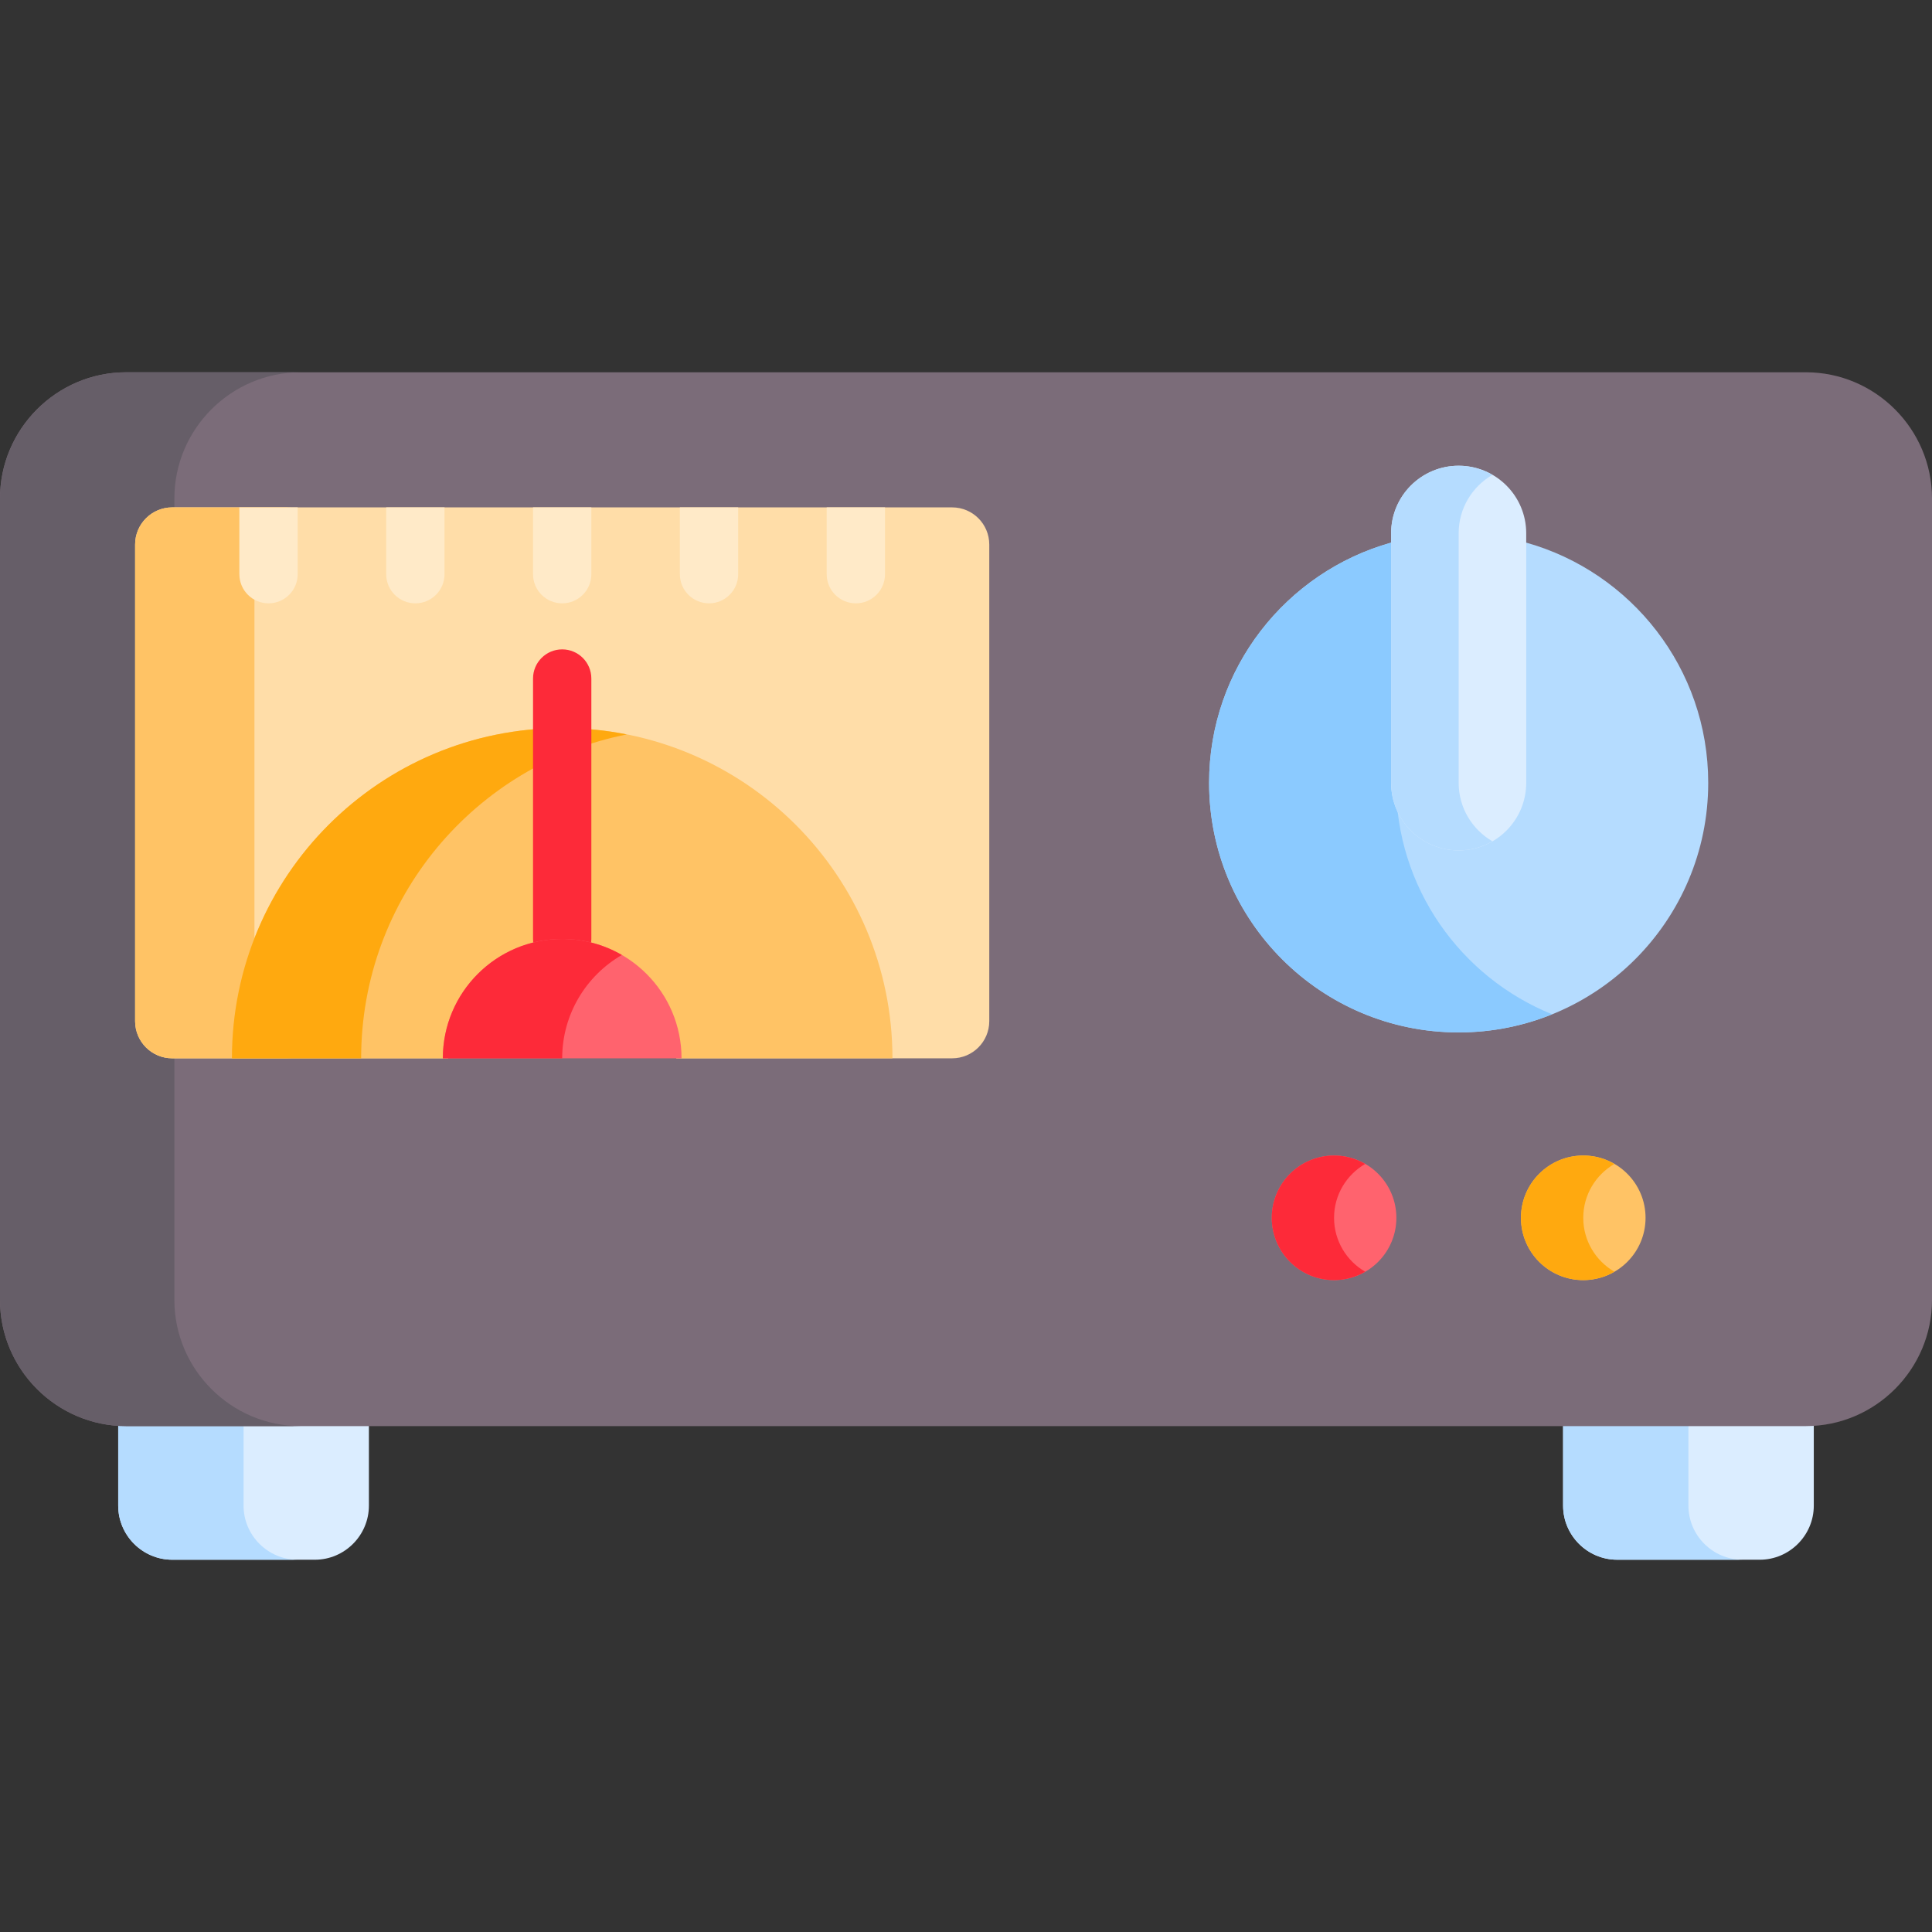 <svg width="87" height="87" viewBox="0 0 87 87" fill="none" xmlns="http://www.w3.org/2000/svg">
<rect x="0" y="0" width="87" height="87" fill="#333333" stroke="none"/>
<path d="M81.322 63.694H70.388V67.802C70.388 69.14 71.483 70.236 72.821 70.236H79.243C80.582 70.236 81.677 69.14 81.677 67.802V63.682C81.559 63.689 81.441 63.694 81.322 63.694Z" fill="#DBEDFF"/>
<path d="M5.678 63.694C5.559 63.694 5.441 63.689 5.323 63.682V67.802C5.323 69.14 6.418 70.236 7.757 70.236H14.179C15.517 70.236 16.612 69.14 16.612 67.802V63.694H5.678Z" fill="#DBEDFF"/>
<path d="M76.032 67.802V63.694H70.388V67.802C70.388 69.14 71.483 70.235 72.821 70.235H78.466C77.127 70.235 76.032 69.14 76.032 67.802Z" fill="#B5DCFF"/>
<path d="M10.968 67.802V63.694H5.678C5.559 63.694 5.441 63.689 5.323 63.682V67.802C5.323 69.14 6.418 70.236 7.757 70.236H13.401C12.063 70.235 10.968 69.14 10.968 67.802Z" fill="#B5DCFF"/>
<path d="M81.322 16.764H5.678C2.555 16.764 0 19.32 0 22.443V58.541C0 61.664 2.555 64.219 5.678 64.219H81.322C84.445 64.219 87 61.664 87 58.541V22.443C87 19.32 84.445 16.764 81.322 16.764Z" fill="#7B6C79"/>
<path d="M7.853 58.541V22.443C7.853 19.32 10.408 16.765 13.531 16.765H5.678C2.555 16.765 0 19.32 0 22.443V58.541C0 61.664 2.555 64.219 5.678 64.219H13.531C10.408 64.219 7.853 61.664 7.853 58.541Z" fill="#665E68"/>
<path d="M42.875 22.848H7.757C6.833 22.848 6.084 23.597 6.084 24.521V45.984C6.084 46.908 6.833 47.657 7.757 47.657H20.178C20.271 44.898 22.535 42.69 25.316 42.69C28.097 42.69 30.361 44.898 30.453 47.657H42.875C43.799 47.657 44.548 46.908 44.548 45.984V24.521C44.548 23.597 43.799 22.848 42.875 22.848Z" fill="#FFDDA8"/>
<path d="M11.458 45.984V24.521C11.458 23.597 12.207 22.848 13.131 22.848H7.757C6.833 22.848 6.084 23.597 6.084 24.521V45.984C6.084 46.908 6.833 47.657 7.757 47.657H13.131C12.207 47.657 11.458 46.908 11.458 45.984Z" fill="#FFC365"/>
<path d="M60.074 57.645C61.624 57.645 62.88 56.389 62.88 54.84C62.88 53.29 61.624 52.034 60.074 52.034C58.525 52.034 57.269 53.29 57.269 54.84C57.269 56.389 58.525 57.645 60.074 57.645Z" fill="#FF636E"/>
<path d="M71.296 57.645C72.845 57.645 74.101 56.389 74.101 54.84C74.101 53.29 72.845 52.034 71.296 52.034C69.746 52.034 68.49 53.29 68.49 54.84C68.49 56.389 69.746 57.645 71.296 57.645Z" fill="#FFC365"/>
<path d="M60.074 54.84C60.074 53.802 60.639 52.898 61.477 52.413C61.064 52.173 60.586 52.034 60.074 52.034C58.525 52.034 57.269 53.29 57.269 54.84C57.269 56.389 58.525 57.645 60.074 57.645C60.586 57.645 61.064 57.506 61.477 57.267C60.639 56.781 60.074 55.877 60.074 54.84Z" fill="#FD2A39"/>
<path d="M71.296 54.84C71.296 53.802 71.861 52.898 72.699 52.413C72.286 52.173 71.808 52.034 71.296 52.034C69.746 52.034 68.49 53.29 68.49 54.84C68.49 56.389 69.746 57.645 71.296 57.645C71.808 57.645 72.286 57.506 72.699 57.267C71.861 56.781 71.296 55.877 71.296 54.84Z" fill="#FFA90F"/>
<path d="M68.727 24.435H62.643C57.915 25.762 54.447 30.101 54.447 35.253C54.447 41.46 59.478 46.491 65.685 46.491C71.892 46.491 76.923 41.46 76.923 35.253C76.924 30.101 73.455 25.762 68.727 24.435Z" fill="#B5DCFF"/>
<path d="M62.863 35.253C62.863 32.397 63.93 29.793 65.685 27.812V24.435H62.643C57.915 25.762 54.447 30.101 54.447 35.253C54.447 41.46 59.478 46.491 65.685 46.491C67.173 46.491 68.593 46.199 69.893 45.674C65.772 44.008 62.863 39.971 62.863 35.253Z" fill="#8BCAFF"/>
<path d="M65.685 38.295C64.005 38.295 62.643 36.933 62.643 35.253V24.014C62.643 22.334 64.005 20.972 65.685 20.972C67.365 20.972 68.727 22.334 68.727 24.014V35.253C68.727 36.933 67.365 38.295 65.685 38.295Z" fill="#DBEDFF"/>
<path d="M65.685 35.253V24.014C65.685 22.889 66.298 21.909 67.206 21.383C66.758 21.123 66.24 20.973 65.685 20.973C64.005 20.973 62.643 22.335 62.643 24.015V35.253C62.643 36.933 64.005 38.295 65.685 38.295C66.24 38.295 66.758 38.144 67.206 37.885C66.298 37.358 65.685 36.378 65.685 35.253Z" fill="#B5DCFF"/>
<path d="M25.316 42.69C28.097 42.69 30.361 44.898 30.453 47.657H40.188C40.188 39.444 33.529 32.785 25.316 32.785C17.103 32.785 10.444 39.444 10.444 47.657H20.178C20.271 44.898 22.535 42.69 25.316 42.69Z" fill="#FFC365"/>
<path d="M28.225 33.072C27.284 32.885 26.312 32.785 25.316 32.785C17.103 32.785 10.444 39.444 10.444 47.657H16.263C16.262 40.44 21.405 34.425 28.225 33.072Z" fill="#FFA90F"/>
<path d="M25.316 43.596C24.591 43.596 24.003 43.008 24.003 42.283V30.555C24.003 29.829 24.591 29.242 25.316 29.242C26.041 29.242 26.629 29.829 26.629 30.555V42.283C26.629 43.008 26.041 43.596 25.316 43.596Z" fill="#FD2A39"/>
<path d="M18.704 27.169C19.429 27.169 20.017 26.582 20.017 25.857V22.848H17.391V25.857C17.391 26.582 17.979 27.169 18.704 27.169Z" fill="#FFEAC8"/>
<path d="M12.092 27.169C12.817 27.169 13.405 26.582 13.405 25.857V22.848H10.779V25.857C10.779 26.582 11.367 27.169 12.092 27.169Z" fill="#FFEAC8"/>
<path d="M31.928 27.169C32.653 27.169 33.241 26.582 33.241 25.857V22.848H30.615V25.857C30.615 26.582 31.203 27.169 31.928 27.169Z" fill="#FFEAC8"/>
<path d="M25.316 27.169C26.041 27.169 26.629 26.582 26.629 25.857V22.848H24.003V25.857C24.003 26.582 24.591 27.169 25.316 27.169Z" fill="#FFEAC8"/>
<path d="M37.227 22.848V25.857C37.227 26.582 37.815 27.169 38.54 27.169C39.265 27.169 39.853 26.582 39.853 25.857V22.848H37.227Z" fill="#FFEAC8"/>
<path d="M25.316 42.283C22.348 42.283 19.942 44.689 19.942 47.657H30.69C30.69 44.689 28.284 42.283 25.316 42.283Z" fill="#FF636E"/>
<path d="M28.003 43.004C27.212 42.546 26.295 42.283 25.316 42.283C22.348 42.283 19.942 44.689 19.942 47.657H25.316C25.316 45.669 26.397 43.933 28.003 43.004Z" fill="#FD2A39"/>
</svg>
